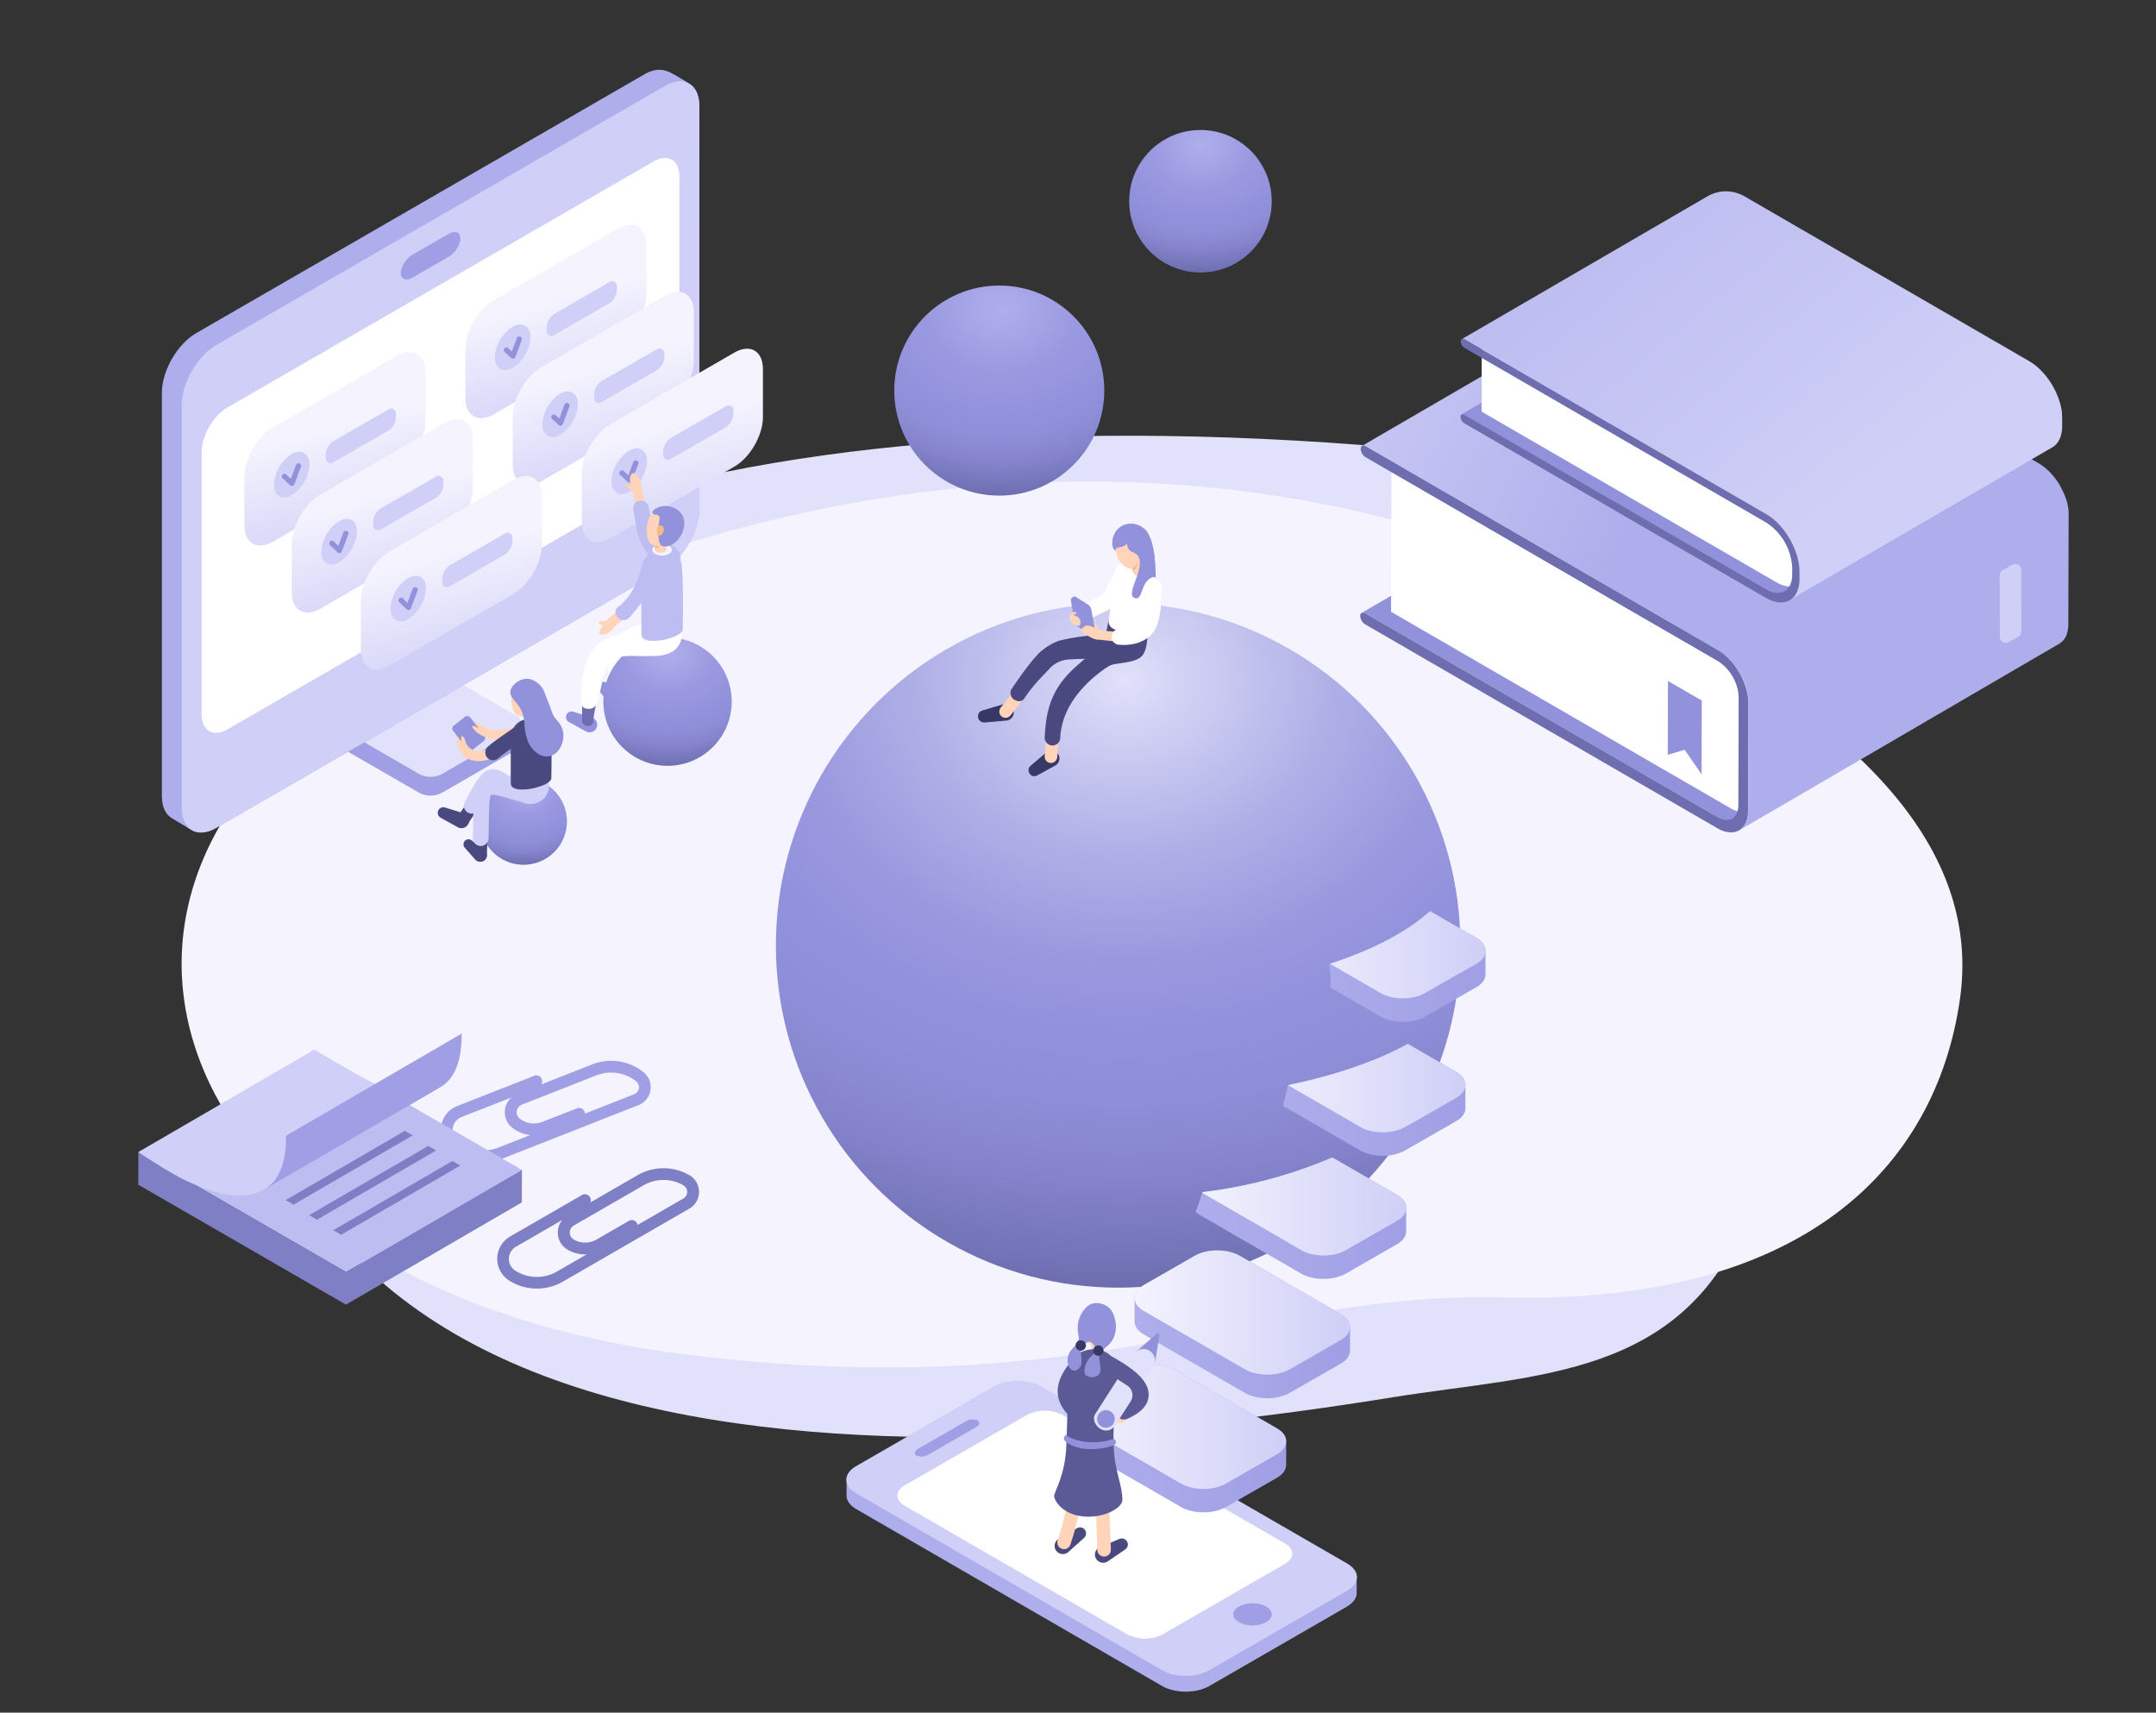 <svg xmlns="http://www.w3.org/2000/svg" xmlns:xlink="http://www.w3.org/1999/xlink" viewBox="0 0 797 633"><rect x="0" y="0" width="797" height="633" fill="#333333" stroke="none"/><defs><style>.cls-1,.cls-18,.cls-8{fill:#e1e1fb;}.cls-1,.cls-2{clip-rule:evenodd;}.cls-10,.cls-2,.cls-59{fill:#f4f3fe;}.cls-3{fill:#fff;}.cls-4,.cls-60{fill:#ffd4b9;}.cls-5{fill:#bebdf2;}.cls-6{isolation:isolate;}.cls-7{mix-blend-mode:multiply;}.cls-10,.cls-60,.cls-63,.cls-8{fill-rule:evenodd;}.cls-9{clip-path:url(#clip-path);}.cls-11{clip-path:url(#clip-path-2);}.cls-12{fill:#9291dc;}.cls-13{fill:url(#linear-gradient);}.cls-14{fill:#6d6daf;}.cls-15{fill:#cfcff7;}.cls-16{fill:url(#linear-gradient-2);}.cls-17{fill:#a09fe5;}.cls-19{fill:#afaeec;}.cls-20{fill:url(#linear-gradient-3);}.cls-21{fill:url(#linear-gradient-4);}.cls-22{fill:url(#radial-gradient);}.cls-23{fill:url(#radial-gradient-2);}.cls-24{fill:#383865;}.cls-25{fill:#4a497f;}.cls-26{fill:#364b60;}.cls-27{clip-path:url(#clip-path-3);}.cls-28{clip-path:url(#clip-path-4);}.cls-29,.cls-63{fill:#f9b887;}.cls-30{fill:url(#radial-gradient-3);}.cls-31{fill:url(#linear-gradient-5);}.cls-32{fill:url(#linear-gradient-6);}.cls-33{fill:url(#linear-gradient-7);}.cls-34{fill:url(#linear-gradient-8);}.cls-35{fill:url(#linear-gradient-9);}.cls-36{fill:url(#linear-gradient-10);}.cls-37{fill:url(#linear-gradient-11);}.cls-38{fill:url(#linear-gradient-12);}.cls-39{fill:url(#linear-gradient-13);}.cls-40{fill:url(#linear-gradient-14);}.cls-41{fill:url(#linear-gradient-15);}.cls-42{fill:url(#linear-gradient-16);}.cls-43{fill:url(#linear-gradient-17);}.cls-44{fill:url(#linear-gradient-18);}.cls-45{fill:url(#linear-gradient-19);}.cls-46{fill:url(#linear-gradient-20);}.cls-47{fill:url(#linear-gradient-21);}.cls-48{fill:url(#linear-gradient-22);}.cls-49{fill:url(#linear-gradient-23);}.cls-50{fill:url(#linear-gradient-24);}.cls-51{fill:url(#linear-gradient-25);}.cls-52{fill:url(#linear-gradient-26);}.cls-53{fill:url(#linear-gradient-27);}.cls-54{fill:url(#linear-gradient-28);}.cls-55{fill:url(#linear-gradient-29);}.cls-56{fill:#5b5a97;}.cls-57{fill:url(#linear-gradient-30);}.cls-58{fill:url(#radial-gradient-4);}.cls-61{clip-path:url(#clip-path-5);}.cls-62{clip-path:url(#clip-path-6);}.cls-64{fill:url(#linear-gradient-31);}.cls-65{fill:url(#linear-gradient-32);}.cls-66{fill:url(#linear-gradient-33);}.cls-67{fill:#7f7fc6;}.cls-68{fill:url(#radial-gradient-5);}.cls-69{fill:none;}</style><clipPath id="clip-path" transform="translate(-102.06)"><path class="cls-1" d="M190.64,304.82C202.52,203.26,373.72,136.66,657.56,169.5c158.12,18.3,134,169.76,91,279-24,61-77.62,59.23-132,68C430.56,546.5,161.56,553.5,190.64,304.82Z"/></clipPath><clipPath id="clip-path-2" transform="translate(-102.06)"><path class="cls-2" d="M712.56,228.5c81.87,41.86,121.66,88.19,114,141-9,62-58,113-169,110-90.06-2.43-153,40-303,21C159.76,475.83,109.61,322.17,246.76,247,361.83,183.93,536.57,138.51,712.56,228.5Z"/></clipPath><linearGradient id="linear-gradient" x1="576.19" y1="127.59" x2="707.15" y2="188.37" gradientUnits="userSpaceOnUse"><stop offset="0" stop-color="#cfcff7"/><stop offset="1" stop-color="#afaeec"/></linearGradient><linearGradient id="linear-gradient-2" x1="6303.15" y1="180.97" x2="6457.99" y2="-8.93" gradientTransform="matrix(-1, 0, 0, 1, 7093.37, 0)" xlink:href="#linear-gradient"/><linearGradient id="linear-gradient-3" x1="8945.95" y1="111.45" x2="8933.14" y2="158.07" gradientTransform="matrix(-1, 0, 0, 1, 9251.48, 0)" gradientUnits="userSpaceOnUse"><stop offset="0" stop-color="#f4f3fe"/><stop offset="1" stop-color="#cfcff7"/></linearGradient><linearGradient id="linear-gradient-4" x1="8928.42" y1="136.23" x2="8915.61" y2="182.84" xlink:href="#linear-gradient-3"/><radialGradient id="radial-gradient" cx="546.37" cy="53.82" r="55.47" gradientTransform="translate(-102.06 8.72) scale(1 0.84)" gradientUnits="userSpaceOnUse"><stop offset="0" stop-color="#afaeec"/><stop offset="0.35" stop-color="#9a99e0"/><stop offset="0.58" stop-color="#9291dc"/><stop offset="0.7" stop-color="#8e8ed8"/><stop offset="0.83" stop-color="#8483cb"/><stop offset="0.97" stop-color="#7272b6"/><stop offset="1" stop-color="#6d6daf"/></radialGradient><radialGradient id="radial-gradient-2" cx="518.03" cy="250.66" r="266.46" gradientTransform="translate(-102.06 40.62) scale(1 0.84)" gradientUnits="userSpaceOnUse"><stop offset="0" stop-color="#e1e1fb"/><stop offset="0.08" stop-color="#d2d2f5"/><stop offset="0.29" stop-color="#afafe7"/><stop offset="0.46" stop-color="#9a99df"/><stop offset="0.58" stop-color="#9291dc"/><stop offset="0.7" stop-color="#8e8ed8"/><stop offset="0.83" stop-color="#8483cb"/><stop offset="0.97" stop-color="#7272b6"/><stop offset="1" stop-color="#6d6daf"/></radialGradient><clipPath id="clip-path-3" transform="translate(-102.06)"><path class="cls-3" d="M522.49,237.06a2.84,2.84,0,0,1-1.45-.39l-7.72-4.45a2.9,2.9,0,0,1-1.42-2.9l2.55-18.68a2.91,2.91,0,0,1,3.17-2.49l5.78.6a2.93,2.93,0,0,1,1.73.82l5.18,5.1a2.89,2.89,0,0,1,.72,3l-5.8,17.43a2.88,2.88,0,0,1-1.72,1.79,2.79,2.79,0,0,1-1,.19Z"/></clipPath><clipPath id="clip-path-4" transform="translate(-102.06)"><path class="cls-4" d="M522.75,212.88a1.8,1.8,0,0,0,.6-.1,1.85,1.85,0,0,0,1.15-2.35l-2.36-9.91c-.33-1-2.39-1.32-3.35-1a1.86,1.86,0,0,0-1.15,2.36l3.36,9.74a1.84,1.84,0,0,0,1.75,1.25Z"/></clipPath><radialGradient id="radial-gradient-3" cx="472.27" cy="114.06" r="81.77" gradientTransform="translate(-102.06 18.49) scale(1 0.84)" xlink:href="#radial-gradient"/><linearGradient id="linear-gradient-5" x1="497.88" y1="531.69" x2="577.52" y2="531.69" gradientUnits="userSpaceOnUse"><stop offset="0" stop-color="#afaeec"/><stop offset="1" stop-color="#a09fe5"/></linearGradient><linearGradient id="linear-gradient-6" x1="497.88" y1="527.36" x2="577.52" y2="527.36" gradientTransform="matrix(1, 0, 0, 1, 0, 0)" xlink:href="#linear-gradient-3"/><linearGradient id="linear-gradient-7" x1="521.47" y1="489.45" x2="601.12" y2="489.45" xlink:href="#linear-gradient-5"/><linearGradient id="linear-gradient-8" x1="521.47" y1="485.12" x2="601.12" y2="485.12" gradientTransform="matrix(1, 0, 0, 1, 0, 0)" xlink:href="#linear-gradient-3"/><linearGradient id="linear-gradient-9" x1="571.56" y1="364.56" x2="651.2" y2="364.56" xlink:href="#linear-gradient-5"/><linearGradient id="linear-gradient-10" x1="571.56" y1="342.23" x2="651.2" y2="342.23" xlink:href="#linear-gradient-5"/><linearGradient id="linear-gradient-11" x1="571.56" y1="351.11" x2="651.2" y2="351.11" gradientTransform="matrix(1, 0, 0, 1, 0, 0)" xlink:href="#linear-gradient-3"/><linearGradient id="linear-gradient-12" x1="571.56" y1="349.83" x2="651.2" y2="349.83" gradientTransform="matrix(1, 0, 0, 1, 0, 0)" xlink:href="#linear-gradient-3"/><linearGradient id="linear-gradient-13" x1="571.56" y1="352.89" x2="651.2" y2="352.89" xlink:href="#linear-gradient-5"/><linearGradient id="linear-gradient-14" x1="571.56" y1="352.89" x2="651.2" y2="352.89" gradientTransform="matrix(1, 0, 0, 1, 0, 0)" xlink:href="#linear-gradient-3"/><linearGradient id="linear-gradient-15" x1="564.12" y1="414.07" x2="643.77" y2="414.07" xlink:href="#linear-gradient-5"/><linearGradient id="linear-gradient-16" x1="564.12" y1="399.99" x2="643.77" y2="399.99" xlink:href="#linear-gradient-5"/><linearGradient id="linear-gradient-17" x1="564.12" y1="391.51" x2="643.77" y2="391.51" xlink:href="#linear-gradient-5"/><linearGradient id="linear-gradient-18" x1="564.12" y1="398.2" x2="643.77" y2="398.2" xlink:href="#linear-gradient-5"/><linearGradient id="linear-gradient-19" x1="564.12" y1="400.64" x2="643.77" y2="400.64" gradientTransform="matrix(1, 0, 0, 1, 0, 0)" xlink:href="#linear-gradient-3"/><linearGradient id="linear-gradient-20" x1="564.12" y1="399.13" x2="643.77" y2="399.13" gradientTransform="matrix(1, 0, 0, 1, 0, 0)" xlink:href="#linear-gradient-3"/><linearGradient id="linear-gradient-21" x1="564.12" y1="402.17" x2="643.77" y2="402.17" xlink:href="#linear-gradient-5"/><linearGradient id="linear-gradient-22" x1="564.12" y1="402.17" x2="643.77" y2="402.17" gradientTransform="matrix(1, 0, 0, 1, 0, 0)" xlink:href="#linear-gradient-3"/><linearGradient id="linear-gradient-23" x1="542.26" y1="435.15" x2="621.9" y2="435.15" xlink:href="#linear-gradient-5"/><linearGradient id="linear-gradient-24" x1="542.26" y1="456.81" x2="621.9" y2="456.81" xlink:href="#linear-gradient-5"/><linearGradient id="linear-gradient-25" x1="542.26" y1="445.14" x2="621.9" y2="445.14" xlink:href="#linear-gradient-5"/><linearGradient id="linear-gradient-26" x1="542.26" y1="443.17" x2="621.9" y2="443.17" gradientTransform="matrix(1, 0, 0, 1, 0, 0)" xlink:href="#linear-gradient-3"/><linearGradient id="linear-gradient-27" x1="542.26" y1="446.11" x2="621.9" y2="446.11" gradientTransform="matrix(1, 0, 0, 1, 0, 0)" xlink:href="#linear-gradient-3"/><linearGradient id="linear-gradient-28" x1="542.26" y1="445.93" x2="621.9" y2="445.93" xlink:href="#linear-gradient-5"/><linearGradient id="linear-gradient-29" x1="542.26" y1="445.93" x2="621.9" y2="445.93" gradientTransform="matrix(1, 0, 0, 1, 0, 0)" xlink:href="#linear-gradient-3"/><linearGradient id="linear-gradient-30" x1="8902.89" y1="157.26" x2="8890.08" y2="203.88" xlink:href="#linear-gradient-3"/><radialGradient id="radial-gradient-4" cx="349.31" cy="240.79" r="49.98" gradientTransform="translate(-102.06 39.03) scale(1 0.84)" xlink:href="#radial-gradient"/><clipPath id="clip-path-5" transform="translate(-102.06)"><path class="cls-5" d="M339.17,234.56c0-11.78,0-14.95,0-23.21,0-10.84,13.68-9.36,14.74-3.2.95,5.52.56,21.24.56,24.48,0,.91-1.19,1.83-2.91,2.59-.49.21-2.7.94-3.29,1.08-4.23,1-9.06.94-9.06-1.74Z"/></clipPath><clipPath id="clip-path-6" transform="translate(-102.06)"><path class="cls-4" d="M344.09,202.31l-.16-9.44a1.86,1.86,0,0,1,3.71-.07s.36,9.13.74,10-1.45,1.76-2.82,1.5S344.11,203.21,344.09,202.31Z"/></clipPath><linearGradient id="linear-gradient-31" x1="9027.64" y1="158.52" x2="9014.84" y2="205.14" xlink:href="#linear-gradient-3"/><linearGradient id="linear-gradient-32" x1="9010.11" y1="183.3" x2="8997.31" y2="229.91" xlink:href="#linear-gradient-3"/><linearGradient id="linear-gradient-33" x1="8984.58" y1="204.34" x2="8971.78" y2="250.95" xlink:href="#linear-gradient-3"/><radialGradient id="radial-gradient-5" cx="295.93" cy="291.05" r="33.81" gradientTransform="translate(-102.06 47.17) scale(1 0.84)" xlink:href="#radial-gradient"/></defs><title>Illu_Lernwelt</title><g class="cls-6"><g id="Layer_2" data-name="Layer 2"><g id="Layer_1-2" data-name="Layer 1"><g class="cls-7"><g class="cls-6"><path class="cls-8" d="M190.64,304.82C202.52,203.26,373.72,136.66,657.56,169.5c158.12,18.3,134,169.76,91,279-24,61-77.62,59.23-132,68C430.56,546.5,161.56,553.5,190.64,304.82Z" transform="translate(-102.06)"/><path class="cls-10" d="M712.56,228.5c81.87,41.86,121.66,88.19,114,141-9,62-58,113-169,110-90.06-2.43-153,40-303,21C159.76,475.83,109.61,322.17,246.76,247,361.83,183.93,536.57,138.51,712.56,228.5Z" transform="translate(-102.06)"/></g></g><path class="cls-12" d="M606.29,226.49a1.11,1.11,0,0,0-.29-.07h0a1.38,1.38,0,0,0-.29,0h0a1.14,1.14,0,0,0-.26.09h0l118.68-69h0l.09,0,.09,0,.06,0h.4l.15,0,.07,0,.07,0,.07,0a1.42,1.42,0,0,1,.25.12h0l133.41,77.23-118.67,69L606.68,226.66h0a1.61,1.61,0,0,0-.33-.15Z" transform="translate(-102.06)"/><path class="cls-3" d="M616.45,168.47l-.17,57.65L742.1,298.91c2.15,1.24,4.08,1.36,5.49.56s2.28-2.53,2.29-5l.11-39.83a17,17,0,0,0-7.72-13.38Z" transform="translate(-102.06)"/><path class="cls-13" d="M606.46,164.73a1.74,1.74,0,0,0-.29-.07h0a.93.93,0,0,0-.29,0h0a.77.77,0,0,0-.25.1l28.3-16.45L724.27,95.8l.09,0,.09,0,.07,0h0l.11,0h.25l.16,0,.07,0,.06,0,.08,0,.25.12,130.21,75.34c.37.21.73.44,1.08.68l.35.25.71.54.39.32.64.56.38.36.24.22.24.26c.26.26.51.53.76.8l.24.26.19.23.44.54c.09.12.19.23.29.35l.22.3c.1.14.21.28.31.43l.22.29.34.51.23.33a1.1,1.1,0,0,0,.09.14c.2.32.39.63.58,1l0,.06.11.2c.13.23.26.46.38.69l.17.33c.06.11.12.23.17.34l.15.3c.13.26.25.53.37.8l.06.14,0,0q.23.51.42,1l.06.18.14.38.18.51c0,.13.08.26.12.39l.15.47c0,.1.06.19.08.29s.09.34.13.51.1.4.14.59a1.46,1.46,0,0,1,0,.2c0,.14,0,.27.07.41.06.3.12.61.16.91,0,.09,0,.17,0,.25s0,.37.06.56,0,.27,0,.41c0,.42,0,.84,0,1.25l-.12,39.83a11.67,11.67,0,0,1-.51,3.56,6.34,6.34,0,0,1-2.79,3.7L745,306.89c2-1.18,3.29-3.69,3.3-7.26l.11-39.84c0-.41,0-.83-.05-1.25,0-.13,0-.26,0-.4s0-.54-.09-.82-.1-.59-.16-.89-.07-.42-.12-.63-.09-.38-.14-.57-.14-.54-.22-.82-.09-.3-.14-.46-.2-.61-.31-.91c0-.12-.08-.25-.13-.37-.15-.42-.32-.83-.5-1.25l-.06-.13c-.17-.37-.34-.74-.52-1.11-.06-.11-.12-.22-.17-.33-.18-.35-.37-.69-.56-1l-.1-.19c-.23-.39-.47-.78-.72-1.16-.07-.11-.14-.22-.22-.33l-.56-.81-.31-.42c-.17-.23-.34-.44-.52-.66s-.29-.36-.44-.53-.28-.33-.43-.49-.5-.55-.75-.81l-.48-.48-.39-.35c-.21-.2-.42-.38-.64-.57l-.38-.31-.72-.54-.34-.25c-.35-.24-.71-.48-1.08-.69L606.86,164.9l-.33-.15Z" transform="translate(-102.06)"/><path class="cls-14" d="M606.86,164.9c-1-.57-1.79-.11-1.79,1a3.91,3.91,0,0,0,1.77,3.08l4.4,2.54,125.82,72.8a15.81,15.81,0,0,1,5.48,5.77,15.62,15.62,0,0,1,2.24,7.61l-.11,39.83c0,2.46-.87,4.18-2.28,5s-3.35.68-5.49-.56L611.08,229.2l-4.4-2.54c-1-.57-1.79-.11-1.79,1a3.92,3.92,0,0,0,1.78,3.08L736.88,306.1c6.26,3.61,11.35.72,11.37-6.47l.11-39.84c0-7.19-5-15.94-11.29-19.56Z" transform="translate(-102.06)"/><polygon class="cls-12" points="616.59 251.71 616.51 278.98 622.78 277.12 629.01 286.2 629.09 258.92 616.59 251.71"/><path class="cls-15" d="M841.28,212.66l.06,22.73a2.22,2.22,0,0,0,3.33,1.92l3.53-2a2.22,2.22,0,0,0,1.11-1.93l-.07-22.73a2.22,2.22,0,0,0-3.33-1.92l-3.52,2A2.19,2.19,0,0,0,841.28,212.66Z" transform="translate(-102.06)"/><path class="cls-12" d="M643,153.15l-.22-.05h-.25a.68.68,0,0,0-.2.07l97.24-56.51h0l.07,0,.08,0h.35l.12,0h0l.05,0,.06,0,.19.1,116,67.38-97.24,56.51-116-67.38-.26-.12Z" transform="translate(-102.06)"/><path class="cls-3" d="M649.82,127.44l-.07,24.7,109.3,63.26c2.65,1.52,5.05,1.67,6.8.67s2.83-3.13,2.84-6.17v-2.62a21.17,21.17,0,0,0-9.58-16.58Z" transform="translate(-102.06)"/><path class="cls-16" d="M642.88,125.25a.79.79,0,0,0-.44.09l90.81-52.78a13.65,13.65,0,0,1,13.68,0l105.29,60.94c.39.23.78.48,1.17.74l.37.28c.26.18.52.37.78.58l.42.35c.23.19.47.4.7.61l.41.38.25.24.27.28c.28.29.55.58.82.88a3.45,3.45,0,0,1,.26.28l.21.26c.17.19.33.39.49.58l.31.38.24.33.35.48a3.55,3.55,0,0,1,.23.31c.13.18.25.38.38.56l.24.36.1.15c.22.35.43.7.64,1l0,.07.12.22c.14.25.29.5.42.76l.18.35c.07.12.13.25.19.37l.17.33.39.85a1.42,1.42,0,0,0,.08.18.17.17,0,0,0,0,.05c.16.37.31.74.46,1.11a1.46,1.46,0,0,0,.07.19l.14.41c.07.19.14.38.2.57s.09.28.13.42.11.34.16.51.07.22.1.33.09.37.13.55.11.42.16.63l.06.23c0,.15,0,.3.07.45.07.33.12.65.17,1,0,.09,0,.18,0,.28l.06.6c0,.15,0,.29,0,.44,0,.45.06.91.06,1.36v2.62c0,3.88-1.39,6.62-3.61,7.91l-97.24,56.5c2.22-1.28,3.6-4,3.61-7.91v-2.62c0-.44,0-.9-.06-1.36,0-.14,0-.28,0-.43s-.06-.59-.11-.88-.1-.65-.16-1-.09-.45-.14-.68l-.15-.63c-.08-.29-.15-.59-.24-.88l-.15-.51c-.11-.33-.22-.66-.34-1l-.14-.41c-.17-.45-.35-.9-.55-1.35l-.08-.18c-.18-.4-.36-.79-.56-1.18-.06-.12-.12-.25-.19-.37q-.28-.57-.6-1.11l-.12-.22c-.25-.43-.51-.85-.78-1.27-.07-.12-.16-.24-.24-.35-.2-.3-.4-.6-.61-.89l-.34-.47-.56-.71-.48-.59-.48-.53c-.27-.3-.54-.59-.82-.88l-.52-.52-.41-.38-.7-.62-.42-.34c-.26-.21-.51-.4-.77-.59l-.38-.27c-.38-.26-.78-.52-1.17-.74L643.42,125.44a1.42,1.42,0,0,0-.53-.19Z" transform="translate(-102.06)"/><path class="cls-14" d="M643.42,125.44c-.75-.44-1.37-.1-1.37.77a3,3,0,0,0,1.37,2.38l2.25,1.3L755,193.15a21.24,21.24,0,0,1,9.58,16.58v2.62c0,3-1.1,5.17-2.85,6.17s-4.15.85-6.79-.68L645.6,154.59l-2.25-1.3c-.76-.44-1.38-.09-1.38.78a3,3,0,0,0,1.37,2.37L754.89,221c6.8,3.92,12.37.76,12.39-7.06v-2.63c0-7.81-5.51-17.39-12.31-21.31Z" transform="translate(-102.06)"/><path class="cls-17" d="M261.22,286.75l33.52-19.35v6.94a3,3,0,0,1-1.53,2.65L265.7,292.87a8.94,8.94,0,0,1-8.95,0L229.24,277a3,3,0,0,1-1.53-2.65V267.4Z" transform="translate(-102.06)"/><path class="cls-18" d="M293.21,270,265.7,285.93a8.94,8.94,0,0,1-8.95,0L229.24,270a3.05,3.05,0,0,1,0-5.29l27.51-15.88a8.94,8.94,0,0,1,8.95,0l27.51,15.88a3.05,3.05,0,0,1,0,5.29Z" transform="translate(-102.06)"/><path class="cls-19" d="M174.62,123.11,340.47,27.36c3.68-2.13,6.68-1.84,9.23-.64,1.37.64,6.23,3.54,7.54,4.45,2.07,1.43,3.33,4.17,3.33,8v149c0,8.09-5.73,18-12.74,22.07L182,306c-3.61,2.09-6.88,2.22-9.21.75-1.2-.76-6-3.6-7.29-4.38-2.23-1.37-3.6-4.18-3.6-8.14v-149C161.88,137.09,167.61,127.16,174.62,123.11Z" transform="translate(-102.06)"/><path class="cls-15" d="M360.57,39.14c0-8.1-5.73-11.41-12.74-7.36L182,127.53c-7,4-12.74,14-12.74,22.07v149c0,8.1,5.73,11.41,12.74,7.36l165.85-95.75c7-4,12.74-14,12.74-22.07Z" transform="translate(-102.06)"/><path class="cls-3" d="M353.21,65.2c0-6.07-4.3-8.56-9.56-5.52L186.16,150.59c-5.26,3-9.56,10.48-9.56,16.55v96.92c0,6.07,4.3,8.55,9.56,5.51l157.49-90.93c5.26-3,9.56-10.48,9.56-16.55Z" transform="translate(-102.06)"/><path class="cls-17" d="M267.8,86.48c2.46-1.42,4.46-.67,4.46,1.67s-2,5.41-4.46,6.82l-13.15,7.6c-2.46,1.42-4.46.66-4.46-1.67s2-5.41,4.46-6.83Z" transform="translate(-102.06)"/><path class="cls-20" d="M284.62,111,330.49,84.5c5.79-3.35,10.54-.61,10.54,6.08v17.81c0,6.7-4.75,14.91-10.54,18.26l-45.87,26.48c-5.8,3.34-10.54.61-10.54-6.09V129.22C274.08,122.52,278.83,114.31,284.62,111Z" transform="translate(-102.06)"/><path class="cls-15" d="M305.05,123.93a2.09,2.09,0,0,1-.9-1.93v-1a6.32,6.32,0,0,1,2.86-5l20.11-11.61a1.85,1.85,0,0,1,3,1.74v1a6.33,6.33,0,0,1-2.85,5l-20.11,11.6a2.63,2.63,0,0,1-1.31.4A1.58,1.58,0,0,1,305.05,123.93Z" transform="translate(-102.06)"/><path class="cls-15" d="M287,136.35c-1.27-.73-2-2.25-2-4.28a14.4,14.4,0,0,1,6.49-11.25c1.76-1,3.42-1.17,4.69-.44s2,2.25,2,4.28a14.39,14.39,0,0,1-6.49,11.25,5.94,5.94,0,0,1-2.93.89A3.48,3.48,0,0,1,287,136.35Z" transform="translate(-102.06)"/><path class="cls-12" d="M291.92,132.55h-.05a1,1,0,0,1-.88-.24l-2.52-2.39a1,1,0,0,1,1.32-1.4l1.47,1.39,1.93-5.15a1,1,0,0,1,1.81.67L292.56,132A1,1,0,0,1,291.92,132.55Z" transform="translate(-102.06)"/><path class="cls-21" d="M302.15,135.74,348,109.27c5.8-3.34,10.54-.6,10.54,6.09v17.81c0,6.69-4.74,14.91-10.54,18.25L302.15,177.9c-5.79,3.35-10.54.61-10.54-6.08V154C291.61,147.3,296.36,139.08,302.15,135.74Z" transform="translate(-102.06)"/><path class="cls-15" d="M322.58,148.71a2.11,2.11,0,0,1-.9-1.94v-1a6.32,6.32,0,0,1,2.86-4.95l20.11-11.61a1.85,1.85,0,0,1,3,1.75v1a6.31,6.31,0,0,1-2.86,4.94L324.7,148.52a2.73,2.73,0,0,1-1.31.4A1.58,1.58,0,0,1,322.58,148.71Z" transform="translate(-102.06)"/><path class="cls-15" d="M304.54,161.12c-1.27-.73-2-2.25-2-4.28a14.39,14.39,0,0,1,6.49-11.25c1.75-1,3.42-1.17,4.68-.44s2,2.25,2,4.28a14.4,14.4,0,0,1-6.49,11.25,5.92,5.92,0,0,1-2.93.9A3.4,3.4,0,0,1,304.54,161.12Z" transform="translate(-102.06)"/><path class="cls-12" d="M309.45,157.32l0,0a1,1,0,0,1-.88-.24L306,154.7a1,1,0,0,1,1.33-1.4l1.46,1.4,1.94-5.16A.94.94,0,0,1,312,149a1,1,0,0,1,.57,1.23l-2.44,6.52A1,1,0,0,1,309.45,157.32Z" transform="translate(-102.06)"/><circle class="cls-22" cx="443.77" cy="74.38" r="26.34"/><path class="cls-19" d="M418.59,541.9l50.92-29.34c4.78-2.76,12.61-2.76,17.39,0L600,577.89c2.4,1.39,3.6,3.23,3.58,5.06,0,1,0,4.83,0,5.85,0,1.8-1.22,3.6-3.58,5l-50.93,29.38c-4.78,2.76-12.6,2.75-17.38,0L418.58,557.77c-2.38-1.38-3.58-3.2-3.58-5,0-1,0-5,0-6C415.08,545,416.28,543.23,418.59,541.9Z" transform="translate(-102.06)"/><path class="cls-15" d="M486.77,512.49c-4.71-2.72-12.42-2.73-17.13,0L418.46,542c-4.71,2.71-4.71,7.16,0,9.88l113.37,65.53c4.71,2.72,12.41,2.72,17.12,0l51.19-29.54c4.71-2.71,4.71-7.16,0-9.88Z" transform="translate(-102.06)"/><path class="cls-3" d="M494.76,522.93a14.5,14.5,0,0,0-13,0L436.49,549c-3.59,2.07-3.59,5.45,0,7.53l82.31,47.57a14.47,14.47,0,0,0,13,0L577.07,578c3.59-2.07,3.59-5.45,0-7.52Z" transform="translate(-102.06)"/><ellipse class="cls-17" cx="463.02" cy="596.67" rx="7.1" ry="4.1"/><path class="cls-17" d="M463.44,525c1,.6.78,1.72-.57,2.49l-17.66,10.18a4.85,4.85,0,0,1-4.32.32c-1-.61-.78-1.73.56-2.51l17.66-10.16A4.88,4.88,0,0,1,463.44,525Z" transform="translate(-102.06)"/><circle class="cls-23" cx="413.34" cy="349.41" r="126.52"/><path class="cls-12" d="M525.24,195.61c4.38,4.44,4.43,16.84,2.89,21s-12.47,7.55-9.57,3.82-4.08-14.15-3.2-20C516.09,195.63,525.24,195.61,525.24,195.61Z" transform="translate(-102.06)"/><path class="cls-12" d="M526.44,200.05a6.49,6.49,0,1,0-6.49,6.49,6.49,6.49,0,0,0,6.49-6.49Z" transform="translate(-102.06)"/><path class="cls-24" d="M465.71,263Zm-1.87,2.83a2.13,2.13,0,0,1-.21-.63,2.26,2.26,0,0,1,1.58-2.6l7.58-2.25a3.08,3.08,0,1,1,1.15,6l-7.88.68h0a2.28,2.28,0,0,1-2.22-1.22Z" transform="translate(-102.06)"/><path class="cls-4" d="M471.47,262.86a2.31,2.31,0,0,0,4.12,1.57l4.41-5.54a2.31,2.31,0,1,0-3.62-2.88L472,261.54a2.23,2.23,0,0,0-.5,1.32Z" transform="translate(-102.06)"/><path class="cls-25" d="M476.75,258.46c1.33.88,3,1.09,3.9-.24,3.59-5.41,7.37-8.87,9.73-11.45a10.35,10.35,0,0,1,6.46-3c3.47-.3,13.61-.29,17-1.27,1.54-.45,2.84-5.67,2.39-7.2a2.88,2.88,0,0,0-3.58-2,79.64,79.64,0,0,1-10.27,1.9,72.58,72.58,0,0,0-8.91,1.63,22.32,22.32,0,0,0-7.21,4.45c-2.77,2.81-6.2,7.3-10.46,13.73A3.09,3.09,0,0,0,476.75,258.46Z" transform="translate(-102.06)"/><path class="cls-24" d="M483.64,283.22Zm.64,3.69a2.21,2.21,0,0,1-1.62-1,2.17,2.17,0,0,1,.39-2.9l5.79-4.91a3,3,0,0,1,4.39.65,3,3,0,0,1-1.06,4.2l-6.66,3.64h0a2.17,2.17,0,0,1-1.23.27Z" transform="translate(-102.06)"/><path class="cls-4" d="M490.38,282a2.32,2.32,0,0,0,2.5-2.12l.58-7.05a2.31,2.31,0,0,0-4.61-.39l-.59,7.06a2.32,2.32,0,0,0,2.12,2.5Z" transform="translate(-102.06)"/><polygon class="cls-26" points="420.43 234.17 418.65 238.64 411.43 236.09 412.71 229.71 420.43 234.17 420.43 234.17"/><path class="cls-25" d="M525,241.27c1.41-3.19.76-4.65,1.79-7.5s-1.63-1.39-2.88-2.11l-7.72-4.46a2.89,2.89,0,0,0-4.28,1.94l-1.29,6.37a2.91,2.91,0,0,0,1.88,3.31s-3.77,9.61-.52,7.36C514.21,244.65,523.12,245.59,525,241.27Z" transform="translate(-102.06)"/><path class="cls-25" d="M490.92,275.53H491a2.9,2.9,0,0,0,3-2.78c.68-17.12,19.31-28.67,27.19-31.24l.33-.1A2.91,2.91,0,1,0,519.5,236l-3.24-.71c-7.69,2.5-12.25,7.47-15.42,10.17-8.95,7.61-12.08,15-12.58,27.07a2.91,2.91,0,0,0,2.66,3Z" transform="translate(-102.06)"/><path class="cls-4" d="M508.56,225a1.85,1.85,0,0,0-2.64-2.33l-7.6,4.13a1.37,1.37,0,0,0-.47,2.13,2.62,2.62,0,0,0,3.07.87l6.87-3.93a1.85,1.85,0,0,0,.77-.87Z" transform="translate(-102.06)"/><path class="cls-3" d="M519.81,213a2.89,2.89,0,0,0-5.27-2.35c-2.18,4-3.31,6.4-4,8-.63,1.35-1.56,1.41-1.92,1.71a20,20,0,0,1-3,1.64,30.46,30.46,0,0,0-4.59,2.31,2.85,2.85,0,0,0-.38,3.3c.74,1.42,2.41,2.25,3.05,1.84a39.87,39.87,0,0,1,4.48-2.26c4.16-2,5.92-2.43,7.63-6.11.71-1.53,1.79-3.85,3.88-7.67.07-.14.13-.28.19-.42Z" transform="translate(-102.06)"/><path class="cls-3" d="M522.49,237.06a2.84,2.84,0,0,1-1.45-.39l-7.72-4.45a2.9,2.9,0,0,1-1.42-2.9l2.55-18.68a2.91,2.91,0,0,1,3.17-2.49l5.78.6a2.93,2.93,0,0,1,1.73.82l5.18,5.1a2.89,2.89,0,0,1,.72,3l-5.8,17.43a2.88,2.88,0,0,1-1.72,1.79,2.79,2.79,0,0,1-1,.19Z" transform="translate(-102.06)"/><path class="cls-4" d="M522.75,212.88a1.8,1.8,0,0,0,.6-.1,1.85,1.85,0,0,0,1.15-2.35l-2.36-9.91c-.33-1-2.39-1.32-3.35-1a1.86,1.86,0,0,0-1.15,2.36l3.36,9.74a1.84,1.84,0,0,0,1.75,1.25Z" transform="translate(-102.06)"/><g class="cls-28"><path class="cls-29" d="M522.79,204.29c.55,1.87-.1,6.82-2.29,6.57s-3.72-2.69-2.42-4.19S522.79,204.29,522.79,204.29Z" transform="translate(-102.06)"/></g><path class="cls-4" d="M524.69,202.91A5.55,5.55,0,0,0,521,196c-4.34-1.33-6.13,1.11-6.88,4.07-.69,2.7.31,2.91.8,5.12.52,2.39,3.17,5,5,5,2.31,0,3.84-4.32,4.74-7.24Z" transform="translate(-102.06)"/><path class="cls-4" d="M516.23,237.14a1.86,1.86,0,0,1-.78.06l-8.05-.87c-1-.13-3.79-1.44-3.67-2.45s-.17-2.66,2.07-1.61,10.11,1.26,10.11,1.26a1.84,1.84,0,0,1,1.61,2.07,1.88,1.88,0,0,1-1.29,1.54Z" transform="translate(-102.06)"/><path class="cls-3" d="M526,236c5-3.22,5.24-10.79,5.51-18.13l0-.63a2.9,2.9,0,1,0-5.79-.22l0,.64c-.2,5.3-.44,11.9-2.87,13.48a13.58,13.58,0,0,1-6.89,1.37,2.9,2.9,0,0,0-.5,5.77,19.5,19.5,0,0,0,6.67-.5A15.63,15.63,0,0,0,526,236Z" transform="translate(-102.06)"/><path class="cls-4" d="M508.34,232.74a5.54,5.54,0,0,0-1.57-2.36c-.72-.57-.19,1.84.51,2.56S508.34,232.74,508.34,232.74Z" transform="translate(-102.06)"/><path class="cls-12" d="M506.68,234a.8.8,0,0,0,.26-.66c0-.17-1.2-6.66-1.37-7.5a3.32,3.32,0,0,0-1.07-2.24l-4.67-2.93a1,1,0,0,0-1-.1l-.59.45a.94.94,0,0,0-.32.88c0,.27,1.21,6.59,1.35,7.36a3.3,3.3,0,0,0,1.06,2.24l4.68,2.93a1,1,0,0,0,1,.09Z" transform="translate(-102.06)"/><path class="cls-29" d="M524.53,206c-.56.25-1-.08-.87-.81l.41-1.75a.51.51,0,0,1,.71-.34,1.13,1.13,0,0,1,.34.23C525.76,203.88,525.09,205.71,524.53,206Z" transform="translate(-102.06)"/><path class="cls-4" d="M503.56,231.22c-1.06.39-2.17,1.56-1.73,2.2s5.18,3.36,6.23,2.89,1.22-1.89.28-3.57C508.34,232.74,504.61,230.83,503.56,231.22Z" transform="translate(-102.06)"/><path class="cls-12" d="M526.88,198.18c-.84-3-4.73-5.21-7.48-4.3-1,.35,2.8.75.67,2.57-1.66,1.42-2.37,6.55.6,7.59,7.64,2.67-3.47,15.61.86,17,3.07,1,2.1-5.74,6.27-7.57a1.26,1.26,0,0,1,1.41.12C529.45,213.75,529.19,203.21,526.88,198.18Z" transform="translate(-102.06)"/><path class="cls-12" d="M519.42,198c-.26,6-5.09,3.08-5,5.47-1.39-.29-1.62-4-.36-6a4.3,4.3,0,0,1,3.53-2.57,11.12,11.12,0,0,1,4.72,1.09Z" transform="translate(-102.06)"/><path class="cls-4" d="M498,227c-1,1.15-.54,3.63,2.15,4.25,2,.46,1.59-2.64.13-3.37-.91-.45-1.33-.39-1.37-.61S498,227,498,227Z" transform="translate(-102.06)"/><path class="cls-4" d="M498.76,227.46c.2-.48,1.28-.43,1.24-.82s-.58-.61-1.25-.35a1.71,1.71,0,0,0-.79.66S498.5,228.1,498.76,227.46Z" transform="translate(-102.06)"/><circle class="cls-30" cx="369.4" cy="144.36" r="38.82"/><path class="cls-31" d="M577.52,532.73c0-1.73-1.14-3.47-3.42-4.79l-37.34-21.56c-4.57-2.63-12-2.63-16.61,0l-18.84,10.81c-2.29,1.32-3.43,3.06-3.43,4.8s0,6.88,0,8.6,1.11,3.52,3.43,4.86L538.64,557c4.57,2.63,12.05,2.63,16.61,0L574.1,546.2c2.28-1.32,3.42-3.05,3.42-4.79S577.52,534.47,577.52,532.73Z" transform="translate(-102.06)"/><path class="cls-32" d="M520.15,506.38c4.57-2.63,12-2.63,16.61,0l37.34,21.56c4.56,2.64,4.56,6.95,0,9.59l-18.85,10.81c-4.56,2.64-12,2.64-16.61,0l-37.33-21.56c-4.57-2.63-4.57-6.95,0-9.59Z" transform="translate(-102.06)"/><path class="cls-33" d="M601.12,490.49c0-1.73-1.15-3.47-3.43-4.79l-37.34-21.56c-4.57-2.63-12-2.63-16.61,0L524.9,475c-2.28,1.32-3.43,3.06-3.43,4.8s0,6.88,0,8.6,1.12,3.52,3.43,4.86l37.34,21.56c4.56,2.63,12,2.63,16.61,0L597.69,504c2.28-1.32,3.42-3,3.43-4.79Z" transform="translate(-102.06)"/><path class="cls-34" d="M543.74,464.14c4.57-2.63,12-2.63,16.61,0l37.34,21.56c4.57,2.64,4.57,6.95,0,9.59L578.85,506.1c-4.57,2.64-12.05,2.64-16.61,0L524.9,484.54c-4.57-2.63-4.57-7,0-9.59Z" transform="translate(-102.06)"/><path class="cls-35" d="M628.93,375.71l18.84-10.81c2.28-1.32,3.43-3,3.43-4.79v-8.67c0,1.73-1.14,3.47-3.43,4.79L628.93,367c-4.57,2.64-12,2.64-16.61,0l-18.69-10.79-.34.11a34.69,34.69,0,0,1,.57,8.69l18.46,10.66C616.89,378.34,624.36,378.34,628.93,375.71Z" transform="translate(-102.06)"/><path class="cls-36" d="M649.27,347.7a9,9,0,0,0-1.5-1.06l-17.1-9.87h0l17.1,9.87A9,9,0,0,1,649.27,347.7Z" transform="translate(-102.06)"/><path class="cls-37" d="M651.2,351.44a4.89,4.89,0,0,0-.05-.66,4.87,4.87,0,0,1,.05.65Z" transform="translate(-102.06)"/><path class="cls-38" d="M650.34,348.88a4.64,4.64,0,0,1,.81,1.9A4.64,4.64,0,0,0,650.34,348.88Z" transform="translate(-102.06)"/><path class="cls-39" d="M628.93,367l18.84-10.81c2.29-1.32,3.43-3.06,3.43-4.79h0a4.87,4.87,0,0,0-.05-.65,4.64,4.64,0,0,0-.81-1.9,6.46,6.46,0,0,0-1.07-1.18,9,9,0,0,0-1.5-1.06l-17.1-9.87c-8.46,7.7-21.25,14.38-37,19.48L612.32,367C616.89,369.68,624.36,369.68,628.93,367Z" transform="translate(-102.06)"/><path class="cls-40" d="M628.93,367l18.84-10.81c2.29-1.32,3.43-3.06,3.43-4.79h0a4.87,4.87,0,0,0-.05-.65,4.64,4.64,0,0,0-.81-1.9,6.46,6.46,0,0,0-1.07-1.18,9,9,0,0,0-1.5-1.06l-17.1-9.87c-8.46,7.7-21.25,14.38-37,19.48L612.32,367C616.89,369.68,624.36,369.68,628.93,367Z" transform="translate(-102.06)"/><path class="cls-41" d="M621.5,425.21l18.84-10.81c2.28-1.31,3.42-3,3.43-4.78v-8.68c0,1.74-1.15,3.48-3.43,4.8L621.5,416.55c-4.57,2.63-12,2.63-16.61,0l-26.73-15.44q-.87,3.88-1.86,7.6l28.59,16.5C609.46,427.85,616.93,427.85,621.5,425.21Z" transform="translate(-102.06)"/><path class="cls-42" d="M643.55,399.64a4.46,4.46,0,0,1,.17.7A4.46,4.46,0,0,0,643.55,399.64Z" transform="translate(-102.06)"/><path class="cls-43" d="M641.84,397.21a9.26,9.26,0,0,0-1.5-1.06l-17.89-10.34h0l17.89,10.34A9.26,9.26,0,0,1,641.84,397.21Z" transform="translate(-102.06)"/><path class="cls-44" d="M642.43,397.78a7.53,7.53,0,0,1,.62.84A7.53,7.53,0,0,0,642.43,397.78Z" transform="translate(-102.06)"/><path class="cls-45" d="M643.77,400.94a4,4,0,0,0,0-.6,4,4,0,0,1,0,.6Z" transform="translate(-102.06)"/><path class="cls-46" d="M643.05,398.62a4.8,4.8,0,0,1,.5,1A4.8,4.8,0,0,0,643.05,398.62Z" transform="translate(-102.06)"/><path class="cls-47" d="M621.5,416.55l18.84-10.81c2.28-1.32,3.43-3.06,3.43-4.8h0a4,4,0,0,0,0-.6,4.46,4.46,0,0,0-.17-.7,4.8,4.8,0,0,0-.5-1,7.53,7.53,0,0,0-.62-.84c-.18-.19-.38-.38-.59-.57a9.26,9.26,0,0,0-1.5-1.06l-17.89-10.34c-11.67,6.38-26.8,11.61-44.27,15.23l0,.07,26.73,15.44C609.46,419.18,616.93,419.18,621.5,416.55Z" transform="translate(-102.06)"/><path class="cls-48" d="M621.5,416.55l18.84-10.81c2.28-1.32,3.43-3.06,3.43-4.8h0a4,4,0,0,0,0-.6,4.46,4.46,0,0,0-.17-.7,4.8,4.8,0,0,0-.5-1,7.53,7.53,0,0,0-.62-.84c-.18-.19-.38-.38-.59-.57a9.26,9.26,0,0,0-1.5-1.06l-17.89-10.34c-11.67,6.38-26.8,11.61-44.27,15.23l0,.07,26.73,15.44C609.46,419.18,616.93,419.18,621.5,416.55Z" transform="translate(-102.06)"/><path class="cls-49" d="M619.66,442.46a8.55,8.55,0,0,0-1.19-.82l-23.9-13.8h0l23.9,13.8A8.55,8.55,0,0,1,619.66,442.46Z" transform="translate(-102.06)"/><path class="cls-50" d="M583,470.71c4.57,2.64,12,2.64,16.61,0l18.84-10.81c2.28-1.32,3.42-3,3.43-4.79v-8.67h0c0,1.73-1.14,3.47-3.43,4.79L599.63,462c-4.57,2.64-12,2.64-16.61,0l-36.55-21.1c-.78,2.45-1.58,4.79-2.42,7a8.68,8.68,0,0,0,1.63,1.19Z" transform="translate(-102.06)"/><path class="cls-51" d="M621.42,444.5a4.43,4.43,0,0,1,.42,1.29A4.43,4.43,0,0,0,621.42,444.5Z" transform="translate(-102.06)"/><path class="cls-52" d="M621,443.88a7.07,7.07,0,0,0-1.38-1.42A7.07,7.07,0,0,1,621,443.88Z" transform="translate(-102.06)"/><path class="cls-53" d="M621.84,445.79a3.49,3.49,0,0,1,.06.65A3.49,3.49,0,0,0,621.84,445.79Z" transform="translate(-102.06)"/><path class="cls-54" d="M599.63,462l18.84-10.81c2.29-1.32,3.43-3.06,3.43-4.79a3.49,3.49,0,0,0-.06-.65,4.43,4.43,0,0,0-.42-1.29,6.89,6.89,0,0,0-.38-.62,7.07,7.07,0,0,0-1.38-1.42,8.55,8.55,0,0,0-1.19-.82l-23.9-13.8a173.86,173.86,0,0,1-48,12.81l-.09.29L583,462C587.59,464.68,595.06,464.68,599.63,462Z" transform="translate(-102.06)"/><path class="cls-55" d="M599.63,462l18.84-10.81c2.29-1.32,3.43-3.06,3.43-4.79a3.49,3.49,0,0,0-.06-.65,4.43,4.43,0,0,0-.42-1.29,6.89,6.89,0,0,0-.38-.62,7.07,7.07,0,0,0-1.38-1.42,8.55,8.55,0,0,0-1.19-.82l-23.9-13.8a173.86,173.86,0,0,1-48,12.81l-.09.29L583,462C587.59,464.68,595.06,464.68,599.63,462Z" transform="translate(-102.06)"/><path class="cls-12" d="M521.61,500l8.08-7.12a.6.6,0,0,1,1,.55L529,503.66Z" transform="translate(-102.06)"/><path class="cls-25" d="M502.16,568.31Zm-7.59,6.06A3,3,0,0,1,492,570.7a3,3,0,0,1,1.43-1.94l6.71-3.9a2.23,2.23,0,0,1,2.61,3.6L497,573.63a3,3,0,0,1-2.39.74Z" transform="translate(-102.06)"/><path class="cls-4" d="M519.43,522.71a3.76,3.76,0,1,0-4.24,3.22,3.76,3.76,0,0,0,4.24-3.22Z" transform="translate(-102.06)"/><path class="cls-4" d="M495.41,572.58a2.49,2.49,0,0,1-2.36-3.29,105.57,105.57,0,0,0,5.36-32.2,2.49,2.49,0,0,1,2.46-2.53h0a2.5,2.5,0,0,1,2.5,2.46,108,108,0,0,1-5.63,33.87,2.49,2.49,0,0,1-2.36,1.69Z" transform="translate(-102.06)"/><path class="cls-25" d="M509.74,577.61a2.51,2.51,0,0,1-.6-.1,3,3,0,0,1-.42-5.71l7.16-3a2.23,2.23,0,0,1,2.12,3.9l-6.4,4.38a3,3,0,0,1-1.86.53Z" transform="translate(-102.06)"/><path class="cls-4" d="M510.2,575.31a2.49,2.49,0,0,1-2.49-2.42l-1.44-41.42a2.49,2.49,0,0,1,5-.14l1.44,41.41a2.49,2.49,0,0,1-2.42,2.57Z" transform="translate(-102.06)"/><path class="cls-4" d="M507.23,501.87a1.27,1.27,0,0,1-.28,0,2,2,0,0,1-1.7-2.25l.84-6a2,2,0,0,1,4,.56l-.84,6a2,2,0,0,1-2,1.71Z" transform="translate(-102.06)"/><path class="cls-18" d="M520,517.91,528.44,505a4.25,4.25,0,0,0-7.15-4.58l-8.42,12.9c-2.49,3.51,3.51,9.19,7.15,4.57Z" transform="translate(-102.06)"/><path class="cls-56" d="M497.82,504.39c-.61,3.55-1.15,16-1.56,29.63-.35,11.28-4.52,17.24-4.52,19,0,1.06,2.29,6.27,10,7.38s15.23-2.89,15.23-6c0-5.73-2.85-10.52-3.2-19.44-.48-12.48,1.33-21.19,1.33-26.89C515.12,495.27,499.07,497.16,497.82,504.39Z" transform="translate(-102.06)"/><path class="cls-12" d="M496.26,530.35c.77,1.34,8.74,4.44,17.56,1.46,0,0,1.61,1.14.15,2.25-.87.66-11.75,3.73-17.91-1.22A1.38,1.38,0,0,1,496.26,530.35Z" transform="translate(-102.06)"/><path class="cls-56" d="M517.67,524.69a3.11,3.11,0,0,1-1.27-6c3-1.32,4-2.53,4.05-3.16,0-.33-.22-3.33-11.55-9.31a3.12,3.12,0,0,1,2.92-5.52c10.44,5.53,15,10.16,14.86,15-.12,3.51-2.72,6.41-7.75,8.65a3.14,3.14,0,0,1-1.26.27Z" transform="translate(-102.06)"/><path class="cls-56" d="M503.49,527.58a3.08,3.08,0,0,1-1.84-.61c-4.13-3.05-8-6.56-8.54-11.62-.41-4.08,1.45-8.35,5.69-13a3.12,3.12,0,0,1,4.63,4.17c-2.95,3.28-4.34,6-4.12,8.24.25,2.5,2.59,4.7,6,7.23a3.12,3.12,0,0,1-1.85,5.63Z" transform="translate(-102.06)"/><path class="cls-4" d="M514.06,493.52a6,6,0,1,0-7.45,4,6,6,0,0,0,7.45-4Z" transform="translate(-102.06)"/><path class="cls-12" d="M510.82,482.5c2.53,1.36,3.16,4.06,3.48,5.42a10.3,10.3,0,0,1-.61,6.61c-1.77,3.76-5,3.93-5.24,6.79-.17,1.88.78,4.21.32,5.79-.7,2.37-4.13,2.19-5.27,1.23s-.49-4.62,1.73-6.8c1.66-1.62,1.65-1.77,1.86-2.52s-.94-2.66-1.86-3-1.93.24-3.21,2.22,1.4,6-1.79,8.08c-1.18.75-3.05.11-3.49-2.81a6.17,6.17,0,0,1,1.73-5c1.64-1.76,2.15-2.47,2.4-3.71.2-1-2.27-6.51,2.91-11.76,1.78-1.81,4.87-1.73,7-.56Z" transform="translate(-102.06)"/><path class="cls-24" d="M510,499.2a1.91,1.91,0,1,0-1.91,1.91A1.91,1.91,0,0,0,510,499.2Z" transform="translate(-102.06)"/><path class="cls-24" d="M503.49,497.29a1.91,1.91,0,1,0-1.91,1.91,1.9,1.9,0,0,0,1.91-1.91Z" transform="translate(-102.06)"/><path class="cls-18" d="M514.21,527l5.81-9.05a4.24,4.24,0,0,0-1.29-5.86l-3.57-2.28-8.1,12.62c-2.48,3.51,3.51,9.19,7.15,4.57Z" transform="translate(-102.06)"/><path class="cls-12" d="M507.65,524.46a3.25,3.25,0,1,0,3.24-3.24,3.24,3.24,0,0,0-3.24,3.24Z" transform="translate(-102.06)"/><path class="cls-57" d="M327.68,156.78l45.87-26.47c5.79-3.35,10.54-.61,10.54,6.09v17.81c0,6.69-4.75,14.9-10.54,18.25l-45.87,26.48c-5.8,3.35-10.54.61-10.54-6.08V175C317.14,168.34,321.89,160.12,327.68,156.78Z" transform="translate(-102.06)"/><path class="cls-15" d="M348.11,169.74a2.09,2.09,0,0,1-.9-1.93v-1a6.32,6.32,0,0,1,2.86-4.95l20.11-11.61a2.12,2.12,0,0,1,2.12-.19,2.09,2.09,0,0,1,.89,1.93v1a6.33,6.33,0,0,1-2.85,4.95l-20.11,11.6a2.63,2.63,0,0,1-1.31.4A1.58,1.58,0,0,1,348.11,169.74Z" transform="translate(-102.06)"/><path class="cls-15" d="M330.07,182.16c-1.27-.73-2-2.25-2-4.28a14.41,14.41,0,0,1,6.49-11.25c1.76-1,3.42-1.17,4.69-.44s2,2.25,2,4.28a14.37,14.37,0,0,1-6.49,11.25,5.86,5.86,0,0,1-2.93.9A3.49,3.49,0,0,1,330.07,182.16Z" transform="translate(-102.06)"/><path class="cls-12" d="M335,178.36h-.05a.93.93,0,0,1-.88-.24l-2.52-2.39a1,1,0,1,1,1.32-1.4l1.47,1.4,1.93-5.16a1,1,0,0,1,1.81.67l-2.44,6.52A1,1,0,0,1,335,178.36Z" transform="translate(-102.06)"/><path class="cls-12" d="M331.05,258.58Zm-.68,3.39h-.12a2.85,2.85,0,0,1-2-1l-4.67-5.49a2.08,2.08,0,0,1,2.86-3L332.1,257a2.77,2.77,0,0,1,1.07,2.05,2.81,2.81,0,0,1-2.8,3Z" transform="translate(-102.06)"/><path class="cls-14" d="M327.88,258.06l-.32-7a2.32,2.32,0,0,1,4.63,0l-.33,7.18c0,.61-1,1.32-2,1.33A1.88,1.88,0,0,1,327.88,258.06Z" transform="translate(-102.06)"/><path class="cls-3" d="M327.07,252.46c-.68-8.66.95-15,5.15-18.53s10.74-4.21,19.65-1.85a2.89,2.89,0,0,1-1.47,5.6c-6.87-1.82-11.74-1.59-14.48.69s-3.81,7.2-3.3,13.76c.13,1.59-.85,2.08-2.5,2.08S327.19,254,327.07,252.46Z" transform="translate(-102.06)"/><circle class="cls-58" cx="246.76" cy="259.32" r="23.73"/><path class="cls-59" d="M343.9,233.08h0Zm2.17-.22a18.21,18.21,0,0,0,1,1.65v0a1.59,1.59,0,0,0,1.32-.54,1.72,1.72,0,0,0-.06-.92.56.56,0,0,0-.61-.38l-1.65.17Zm1.14,7.47a5.87,5.87,0,0,1-4.88-2.48,35.11,35.11,0,0,1-2.41-4.22,4.33,4.33,0,0,1,3.39-6.31l3.82-.39a6.36,6.36,0,0,1,6.81,4.74,6.73,6.73,0,0,1-.68,5.46,7.36,7.36,0,0,1-5.91,3.2Z" transform="translate(-102.06)"/><path class="cls-4" d="M339,189.74a1.85,1.85,0,0,1-1.83-1.55l-1.3-7.84a1.86,1.86,0,0,1,1.54-2.13c1-.16,1.57.61,1.74,1.62l1.68,7.75a1.86,1.86,0,0,1-1.53,2.13,1.56,1.56,0,0,1-.3,0Z" transform="translate(-102.06)"/><path class="cls-60" d="M336.12,182c-.68-1.07-2.42-1.57-2.82-2.68s1.72.12,2.22.19.83,1.64.83,1.64Z" transform="translate(-102.06)"/><path class="cls-4" d="M339.1,179.62c0-2.75-2.75-6.41-3.82-4-.51,1.17-.44,2.54.25,4.78.8,2.52,2.49,1.13,2.49,1.13Z" transform="translate(-102.06)"/><path class="cls-5" d="M348.09,210a2.86,2.86,0,0,1-2.31-1.16c-2-2.67-2.59-2.17-3.64-3.48a20.62,20.62,0,0,1-4.91-10.94c-.22-1.36-.52-3.23-1.07-5.94a2.89,2.89,0,1,1,5.67-1.15c.58,2.82.89,4.75,1.12,6.17a12.46,12.46,0,0,0,.65,3,20.31,20.31,0,0,0,2.18,3c1.08,1.34,2.55,3.18,4.62,5.92a2.9,2.9,0,0,1-.57,4.05,2.86,2.86,0,0,1-1.74.59Z" transform="translate(-102.06)"/><path class="cls-4" d="M324.91,232.16c-.67-.78.58-2.24,1.36-2.9l5.11-4.32a1.85,1.85,0,0,1,2.41,2.81l-5.11,4.33C328.33,232.38,325.27,232.59,324.91,232.16Z" transform="translate(-102.06)"/><path class="cls-4" d="M326.27,229.26c-.63.62-2.3.08-2.75.52s.56,1.31,1.79,1.42.14-1.71-.41-.26-1.58,2.15-1.22,3.22c.21.64,3.33,1,5.62-2.62S326.27,229.26,326.27,229.26Z" transform="translate(-102.06)"/><path class="cls-12" d="M314.12,263.61Zm6.32,3.47Zm-.43,3.6a2.84,2.84,0,0,1-1.36-.35l-6.31-3.47a2.08,2.08,0,0,1,1.61-3.81l6.89,2.14a2.81,2.81,0,0,1,1.73,1.54,2.78,2.78,0,0,1,0,2.31,2.81,2.81,0,0,1-2.55,1.64Z" transform="translate(-102.06)"/><path class="cls-14" d="M319.57,268.36a2.16,2.16,0,0,1-2.32-1.94v-7.08a2.32,2.32,0,0,1,2.31-2.32c1.28,0,2.16-2.79,2.66.31.59,3.59-.7,5.63-.8,9.08A1.91,1.91,0,0,1,319.57,268.36Z" transform="translate(-102.06)"/><path class="cls-3" d="M317,259.89c-.41-9.87,1.17-17.14,5.59-21.34,5.62-5.34,13.63-4.58,18.42-4.13a20.59,20.59,0,0,0,3.22.16c1.57-.29,10.36-4.66,9.95.12-.53,6.31-6,7.61-9.74,7.74-8.87.33-13.06-.93-16,2a10.25,10.25,0,0,0-3.39,5.87c-.63,2.9-1,5-2.27,9.43a3,3,0,0,1-3.15,2.22C318.19,262,317.1,261.45,317,259.89Z" transform="translate(-102.06)"/><path class="cls-5" d="M339.17,234.56c0-11.78,0-14.95,0-23.21,0-10.84,13.68-9.36,14.74-3.2.95,5.52.56,21.24.56,24.48,0,.91-1.19,1.83-2.91,2.59-.49.21-2.7.94-3.29,1.08-4.23,1-9.06.94-9.06-1.74Z" transform="translate(-102.06)"/><path class="cls-5" d="M350.62,214.6c-3,0-8.68-3.28-9.27-8.21a5.24,5.24,0,0,1,5-5.86c3,0,7.29,2.07,7.29,5.79S353.61,214.6,350.62,214.6Z" transform="translate(-102.06)"/><path class="cls-59" d="M350.45,203.23c0,1.17-1.63,2.12-3.63,2.12s-3.63-.95-3.63-2.12,1.63-2.11,3.63-2.11,3.63.94,3.63,2.11Z" transform="translate(-102.06)"/><path class="cls-4" d="M344.09,202.31l-.16-9.44a1.86,1.86,0,0,1,3.71-.07s.36,9.13.74,10-1.45,1.76-2.82,1.5S344.11,203.21,344.09,202.31Z" transform="translate(-102.06)"/><g class="cls-62"><path class="cls-29" d="M347.7,200.16c-1,1.28-1.42,2.55-4.45,2.44-2.87-.1-.26-3.51-.26-3.51Z" transform="translate(-102.06)"/></g><path class="cls-4" d="M350.09,190.19c-2.35-1.95-6.39-2-7.8.72-1.5,2.86-1.71,8.46.41,10.07,2.54,1.94,6.72.78,9.38-2.53C352.08,198.45,352.44,192.15,350.09,190.19Z" transform="translate(-102.06)"/><path class="cls-5" d="M332.58,229.24a2.85,2.85,0,0,1-1.86-.68c-1.22-1-1.62-3.11-.35-4.08,7.28-5.57,8.29-14,9.46-16.92.6-1.48,1.16-1.14,2.73-.81a2.89,2.89,0,0,1,2.25,3.42c-1.63,7.84-4.4,11.39-10,18a2.9,2.9,0,0,1-2.22,1Z" transform="translate(-102.06)"/><path class="cls-12" d="M343.53,188.72a.83.83,0,0,0,.54,1.43c1,.07,2.09.42,1.8,1.66-.18.74-.67,4-.08,3a2.81,2.81,0,0,1,.35,1.79c-1.18-.16-.76,4.76.71,5.22,3.34,1,8-2.89,8.18-8.4.18-5.75-7.71-8.4-11.5-4.68Z" transform="translate(-102.06)"/><path class="cls-63" d="M345.06,195a1.16,1.16,0,0,1,1.86-.53c1,.84.34,2.35-.08,2.94s-1.52.89-1.73.22A5.37,5.37,0,0,1,345.06,195Z" transform="translate(-102.06)"/><path class="cls-64" d="M202.93,158l45.86-26.47c5.8-3.35,10.54-.61,10.54,6.09v17.81c0,6.69-4.74,14.9-10.54,18.25L202.93,200.2c-5.8,3.35-10.54.61-10.54-6.08V176.29C192.39,169.6,197.13,161.38,202.93,158Z" transform="translate(-102.06)"/><path class="cls-15" d="M223.35,171a2.1,2.1,0,0,1-.89-1.93v-1a6.32,6.32,0,0,1,2.86-5l20.1-11.61a1.85,1.85,0,0,1,3,1.74v1a6.32,6.32,0,0,1-2.86,5l-20.1,11.6a2.63,2.63,0,0,1-1.32.4A1.63,1.63,0,0,1,223.35,171Z" transform="translate(-102.06)"/><path class="cls-15" d="M205.31,183.42c-1.26-.73-2-2.25-2-4.28a14.39,14.39,0,0,1,6.49-11.25c1.76-1,3.42-1.17,4.69-.44s2,2.25,2,4.28A14.39,14.39,0,0,1,210,183a6,6,0,0,1-2.93.89A3.52,3.52,0,0,1,205.31,183.42Z" transform="translate(-102.06)"/><path class="cls-12" d="M210.22,179.62h0a.93.93,0,0,1-.88-.24L206.78,177a1,1,0,1,1,1.32-1.4l1.47,1.39,1.93-5.15a1,1,0,0,1,1.24-.57,1,1,0,0,1,.56,1.24L210.86,179A.93.93,0,0,1,210.22,179.62Z" transform="translate(-102.06)"/><path class="cls-65" d="M220.46,182.81l45.86-26.47c5.8-3.34,10.54-.6,10.54,6.09v17.81c0,6.69-4.74,14.91-10.53,18.25L220.46,225c-5.8,3.34-10.54.6-10.54-6.09V201.06C209.92,194.37,214.66,186.16,220.46,182.81Z" transform="translate(-102.06)"/><path class="cls-15" d="M240.89,195.78a2.1,2.1,0,0,1-.9-1.93v-1a6.32,6.32,0,0,1,2.86-4.95L263,176.3a1.85,1.85,0,0,1,3,1.74v1a6.32,6.32,0,0,1-2.86,5L243,195.59a2.74,2.74,0,0,1-1.32.4A1.57,1.57,0,0,1,240.89,195.78Z" transform="translate(-102.06)"/><path class="cls-15" d="M222.85,208.2c-1.27-.73-2-2.26-2-4.29a14.35,14.35,0,0,1,6.49-11.24c1.76-1,3.42-1.18,4.69-.45s2,2.25,2,4.28a14.36,14.36,0,0,1-6.49,11.25,5.89,5.89,0,0,1-2.93.9A3.46,3.46,0,0,1,222.85,208.2Z" transform="translate(-102.06)"/><path class="cls-12" d="M227.75,204.4h0a1,1,0,0,1-.88-.24l-2.52-2.4a1,1,0,1,1,1.32-1.39l1.47,1.39,1.93-5.16a1,1,0,0,1,1.81.67l-2.44,6.52A1,1,0,0,1,227.75,204.4Z" transform="translate(-102.06)"/><path class="cls-66" d="M246,203.85l45.86-26.47c5.8-3.34,10.54-.6,10.54,6.09v17.81c0,6.69-4.74,14.91-10.54,18.25L246,246c-5.8,3.35-10.54.61-10.54-6.08V222.1C235.45,215.41,240.19,207.2,246,203.85Z" transform="translate(-102.06)"/><path class="cls-15" d="M266.41,216.82a2.12,2.12,0,0,1-.89-1.94v-1a6.32,6.32,0,0,1,2.86-4.95l20.1-11.61a1.85,1.85,0,0,1,3,1.75v1a6.32,6.32,0,0,1-2.86,4.95l-20.1,11.6a2.74,2.74,0,0,1-1.32.4A1.63,1.63,0,0,1,266.41,216.82Z" transform="translate(-102.06)"/><path class="cls-15" d="M248.37,229.23c-1.26-.73-2-2.25-2-4.28a14.39,14.39,0,0,1,6.49-11.25c1.76-1,3.42-1.17,4.69-.44s2,2.25,2,4.28a14.37,14.37,0,0,1-6.49,11.25,5.89,5.89,0,0,1-2.93.9A3.43,3.43,0,0,1,248.37,229.23Z" transform="translate(-102.06)"/><path class="cls-12" d="M253.28,225.44h0a1,1,0,0,1-.88-.24l-2.52-2.4a1,1,0,1,1,1.32-1.4l1.47,1.4,1.93-5.16a1,1,0,0,1,1.24-.56.94.94,0,0,1,.56,1.23l-2.44,6.52A1,1,0,0,1,253.28,225.44Z" transform="translate(-102.06)"/><path class="cls-67" d="M347.29,436.13a14.72,14.72,0,0,0-7.39,2L314.11,453a3,3,0,0,0,0,5.12,8.51,8.51,0,0,0,8.51,0l11.9-6.87a2.18,2.18,0,0,1,3,.8,2.42,2.42,0,0,1,.25.68l16.93-9.78a2.8,2.8,0,0,0,0-4.84,14.77,14.77,0,0,0-7.39-2ZM310,450.86l-17.2,9.93a5.17,5.17,0,0,0,0,9l.34.2a14.83,14.83,0,0,0,14.78,0l11-6.37a12.76,12.76,0,0,1-7-1.7,7.33,7.33,0,0,1-2-11Zm-9.47,25.41a19,19,0,0,1-9.56-2.56l-.34-.19a9.53,9.53,0,0,1,0-16.5l26.53-15.32a2.18,2.18,0,0,1,3,.8,2.15,2.15,0,0,1,.12,1.94l17.5-10.1a19.15,19.15,0,0,1,19.12,0,7.14,7.14,0,0,1,0,12.37l-46.78,27a19.14,19.14,0,0,1-9.56,2.56Z" transform="translate(-102.06)"/><path class="cls-17" d="M328,396.43a14.81,14.81,0,0,0-5.39,1l-27.71,10.89a3,3,0,0,0-.77,5.07,8.56,8.56,0,0,0,8.42,1.26l12.78-5a2.17,2.17,0,0,1,2.82,1.23,2.2,2.2,0,0,1,.15.71l18.2-7.16a2.79,2.79,0,0,0,.72-4.78,14.76,14.76,0,0,0-9.22-3.22Zm-36.87,9.19-18.49,7.26a5.18,5.18,0,0,0-1.33,8.87l.31.24a14.82,14.82,0,0,0,14.61,2.2l11.85-4.66a13,13,0,0,1-6.66-2.72,7.32,7.32,0,0,1-.29-11.19Zm-10.28,23.93a19.12,19.12,0,0,1-11.94-4.16l-.31-.25A9.53,9.53,0,0,1,271,408.83l28.52-11.2a2.17,2.17,0,0,1,2.65,3.16L321,393.4a19.16,19.16,0,0,1,18.91,2.85,7.14,7.14,0,0,1-1.84,12.23l-50.27,19.75a19,19,0,0,1-7,1.32Z" transform="translate(-102.06)"/><circle class="cls-68" cx="193.54" cy="303.58" r="16.05"/><path class="cls-4" d="M275.88,271.36a2.87,2.87,0,0,0-4.31.85c-1.06,1.62-.39,2.64.52,5,.69,1.8,3.77.58,4.82-1a3.49,3.49,0,0,0-1-4.83Z" transform="translate(-102.06)"/><path class="cls-4" d="M275.82,267.46c-1.05,1.62-1.1,3.44.51,4.49a3.49,3.49,0,0,0,4.83-1c1-1.62.89-1.54-.73-2.59C280.43,268.33,276.86,265.84,275.82,267.46Z" transform="translate(-102.06)"/><path class="cls-25" d="M273.83,313.26l3.88,4.42a2.45,2.45,0,1,0,3.32-3.57l-4.7-3.54a1.85,1.85,0,0,0-2.5,2.69Z" transform="translate(-102.06)"/><path class="cls-25" d="M279.76,318.43h-.06a2.31,2.31,0,0,1-2.26-2.36l.21-9.34a2.32,2.32,0,1,1,4.63.1l-.21,9.34a2.31,2.31,0,0,1-2.31,2.26Z" transform="translate(-102.06)"/><path class="cls-25" d="M273.05,302.5Zm-.43,3.59a2.84,2.84,0,0,1-1.36-.35L265,302.27a2.07,2.07,0,0,1,1.61-3.8l6.89,2.13a2.81,2.81,0,0,1,.05,5.35,2.94,2.94,0,0,1-.88.14Z" transform="translate(-102.06)"/><path class="cls-25" d="M273.35,305.17a2.35,2.35,0,0,1-1.29-.39,2.32,2.32,0,0,1-.63-3.22l3.93-5.88a2.32,2.32,0,1,1,3.85,2.58l-3.94,5.88a2.3,2.3,0,0,1-1.92,1Z" transform="translate(-102.06)"/><path class="cls-15" d="M276.44,300.71a2.85,2.85,0,0,1-1.37-.35,2.89,2.89,0,0,1-1.19-3.91c4.26-7.95,6.11-11.21,9.25-12,2.62-.66,4.73.74,7.64,2.68,1.56,1,3.49,2.32,6,3.69a2.89,2.89,0,1,1-2.74,5.1,74.66,74.66,0,0,1-6.51-4,20.12,20.12,0,0,0-3.06-1.83c-1.11.83-3.64,5.57-5.51,9.07a2.9,2.9,0,0,1-2.55,1.53Z" transform="translate(-102.06)"/><path class="cls-15" d="M279.76,312.68h-.07a2.89,2.89,0,0,1-2.83-3c.05-2.11.08-4,.1-5.72.11-8.43.17-12.66,3.16-14.88s6.95-1.12,15.57,1.36l1.62.47a2.89,2.89,0,0,1,2,3.57c-.44,1.54,1.84,1.57.31,1.13L297,297.08c-4.64-1.34-12.33-3.75-13.42-3.31-.7.89-.76,5.68-.82,10.3,0,1.71-.05,3.65-.1,5.78a2.9,2.9,0,0,1-2.89,2.83Z" transform="translate(-102.06)"/><path class="cls-15" d="M294.79,289.36Zm2.17.14a18.26,18.26,0,0,0,.7,1.79v0a1.66,1.66,0,0,0,1.39-.32,1.58,1.58,0,0,0,.09-.91.54.54,0,0,0-.53-.48L297,289.5Zm1.06,7.65a7.23,7.23,0,0,1-1-.07,5.89,5.89,0,0,1-4.55-3.28,38.62,38.62,0,0,1-1.67-4.55,4.33,4.33,0,0,1,4.39-5.67l3.83.25a6.35,6.35,0,0,1,5.93,5.8,6.69,6.69,0,0,1-1.58,5.27,7.28,7.28,0,0,1-5.32,2.25Z" transform="translate(-102.06)"/><path class="cls-29" d="M298.42,267.17a1.85,1.85,0,0,1-1.81-1.48l-1.91-9.25a1.85,1.85,0,1,1,3.63-.74l1.9,9.25a1.83,1.83,0,0,1-1.44,2.18,1.55,1.55,0,0,1-.37,0Z" transform="translate(-102.06)"/><path class="cls-4" d="M301.37,258.52c1.17-2.83.09-4.7-2.73-5.87a5.52,5.52,0,0,0-7.24,3c-.71,1.72-.46,8.31,2.51,9C298.75,265.85,301.37,258.52,301.37,258.52Z" transform="translate(-102.06)"/><path class="cls-12" d="M280.9,273.86l-4.08,3.21a1.42,1.42,0,0,1-2-.23l-5.23-6.66a1.41,1.41,0,0,1,.23-2l4.08-3.21a1.43,1.43,0,0,1,2,.24l5.23,6.65a1.42,1.42,0,0,1-.24,2Z" transform="translate(-102.06)"/><path class="cls-4" d="M286.8,273.42a13.18,13.18,0,0,1-8.19-2.55,1.84,1.84,0,0,1-.56-2c.07-.2.87.54,1,.37.65-.79.75-1.41,1.54-.75.22.18,6.31,4.19,16.14-2.14a1.85,1.85,0,0,1,2,3.12c-4.72,3-8.76,4-11.95,4Z" transform="translate(-102.06)"/><path class="cls-4" d="M274.3,274.53c-.41-1.32-.95-2.72-1.51-2.45s.08,1.38-.22,2.05S274.3,274.53,274.3,274.53Z" transform="translate(-102.06)"/><path class="cls-60" d="M278.8,271c-1-.68-2.38-2.12-2.11-2.6s1.36.41,2.38.78C279.73,269.44,279.77,271.71,278.8,271Z" transform="translate(-102.06)"/><path class="cls-4" d="M279,281.3a9.12,9.12,0,0,1-2.87-.45c-3.89-1.29-4.81-5.51-4.87-5.66-.36-1-.35-1.38.61-1.74.15-.05.59,1,.74,1,.82-.09,1.34-.71,1.65.09a5.24,5.24,0,0,0,3.07,2.82c2.19.69,5.18-.12,8.66-2.35a1.85,1.85,0,1,1,2,3.11c-3.3,2.13-6.31,3.19-9,3.19Z" transform="translate(-102.06)"/><path class="cls-25" d="M284.35,281a2.89,2.89,0,0,1-1.87-5.1c1.89-1.61,3.87-3,6.15-4.57,1.61-1.11,3.43-2.38,5.5-3.91a2.89,2.89,0,1,1,3.45,4.64c-2.14,1.59-4,2.89-5.65,4-2.16,1.5-4,2.8-5.72,4.23a2.85,2.85,0,0,1-1.86.68Z" transform="translate(-102.06)"/><path class="cls-25" d="M305.33,270.43c-1-6.05-14.46-7.62-14.46,3,0,8.11,0,4.53,0,16.1,0,2.63,4.75,2.71,8.9,1.7.58-.14,2.75-.85,3.23-1.06,1.69-.74,2.86-1.65,2.86-2.54C305.89,284.47,306.27,275.85,305.33,270.43Z" transform="translate(-102.06)"/><path class="cls-12" d="M309.8,269.07c-1.46-3.35-2.63-2.68-3.84-6.26-.92-2.75-1.66-4.21-2.66-7-.94-2.63-4-5.37-7.38-4.85-2.95.45-5.6,3.32-5.19,5.35.48,2.33,3.54,4,4.56,7.59,1.16,4.09.13,4.58,1.67,9.41,1.28,4,5.37,7.55,9.3,5.84,3.44-1.5,5-6.8,3.54-10.08Z" transform="translate(-102.06)"/><polygon class="cls-5" points="51.15 425.85 116.15 388.07 192.94 432.4 127.93 470.18 51.15 425.85"/><polygon class="cls-67" points="127.93 470.18 51.15 425.85 51.11 437.87 127.89 482.2 192.9 444.42 192.94 432.4 127.93 470.18"/><path class="cls-15" d="M261.89,403.2a13.69,13.69,0,0,0,2.3-1.06l-.19.11c-4.25,2.52-8.55,5-12.82,7.45l-23.63,13.73-21.47,12.48-5.87,3.41a18.06,18.06,0,0,1-9.07,2.58c-7.21.08-14.36-2.72-20.78-5.76-5.93-2.82-17.16-10.29-17.16-10.29l65-37.78s9.1,5.29,11.29,6.52,11.21,6.23,11.54,6.15C241,400.74,255.4,405.47,261.89,403.2Z" transform="translate(-102.06)"/><polygon class="cls-67" points="152.57 419.65 108.53 445.24 105.61 443.56 149.65 417.96 152.57 419.65"/><polygon class="cls-67" points="161.23 425.22 117.19 450.81 114.27 449.13 158.31 423.53 161.23 425.22"/><polygon class="cls-67" points="170.16 430.79 126.12 456.38 123.2 454.7 167.24 429.11 170.16 430.79"/><path class="cls-17" d="M272.78,382.1V382l-65,37.78c0,.25,0,.49,0,.75l0,1.19c0,.28,0,.55,0,.82s0,.66-.06,1-.05.54-.07.81-.06.6-.1.9-.07.5-.1.75-.09.59-.13.87-.09.46-.13.69-.11.59-.18.87-.1.41-.15.62-.15.6-.23.89-.11.38-.17.57-.2.63-.31.93-.13.35-.19.52c-.15.38-.31.76-.47,1.12,0,.11-.1.23-.16.34a17.15,17.15,0,0,1-.87,1.59l-.22.35c-.23.34-.46.67-.71,1-.06.08-.12.17-.19.25a14.17,14.17,0,0,1-1,1.07l-.26.24a9.9,9.9,0,0,1-.85.73l-.32.25a11.78,11.78,0,0,1-1.19.8l65-37.78a10.88,10.88,0,0,0,1.2-.8l.32-.24c.29-.24.58-.48.85-.74l.26-.24a14.17,14.17,0,0,0,1-1.07c.07-.08.12-.17.19-.25.24-.31.48-.64.71-1,0-.07.09-.12.13-.19l.09-.16a17.15,17.15,0,0,0,.87-1.59.43.43,0,0,0,0-.07l.12-.27c.16-.36.32-.73.47-1.12,0-.08.07-.15.1-.24l.09-.28c.11-.3.21-.61.31-.93,0-.12.08-.23.11-.35l.06-.21c.08-.3.16-.6.23-.9l.12-.46,0-.16c.06-.28.12-.57.17-.86s.08-.37.11-.56l0-.14c0-.29.08-.58.13-.88l.09-.61s0-.09,0-.13c0-.3.07-.62.1-.93s.05-.43.06-.66a.37.37,0,0,0,0-.11c0-.33,0-.68.06-1s0-.44,0-.67a.28.28,0,0,0,0-.09l0-1.24C272.77,382.5,272.78,382.31,272.78,382.1Z" transform="translate(-102.06)"/><rect class="cls-69" width="797" height="633"/></g></g></g></svg>